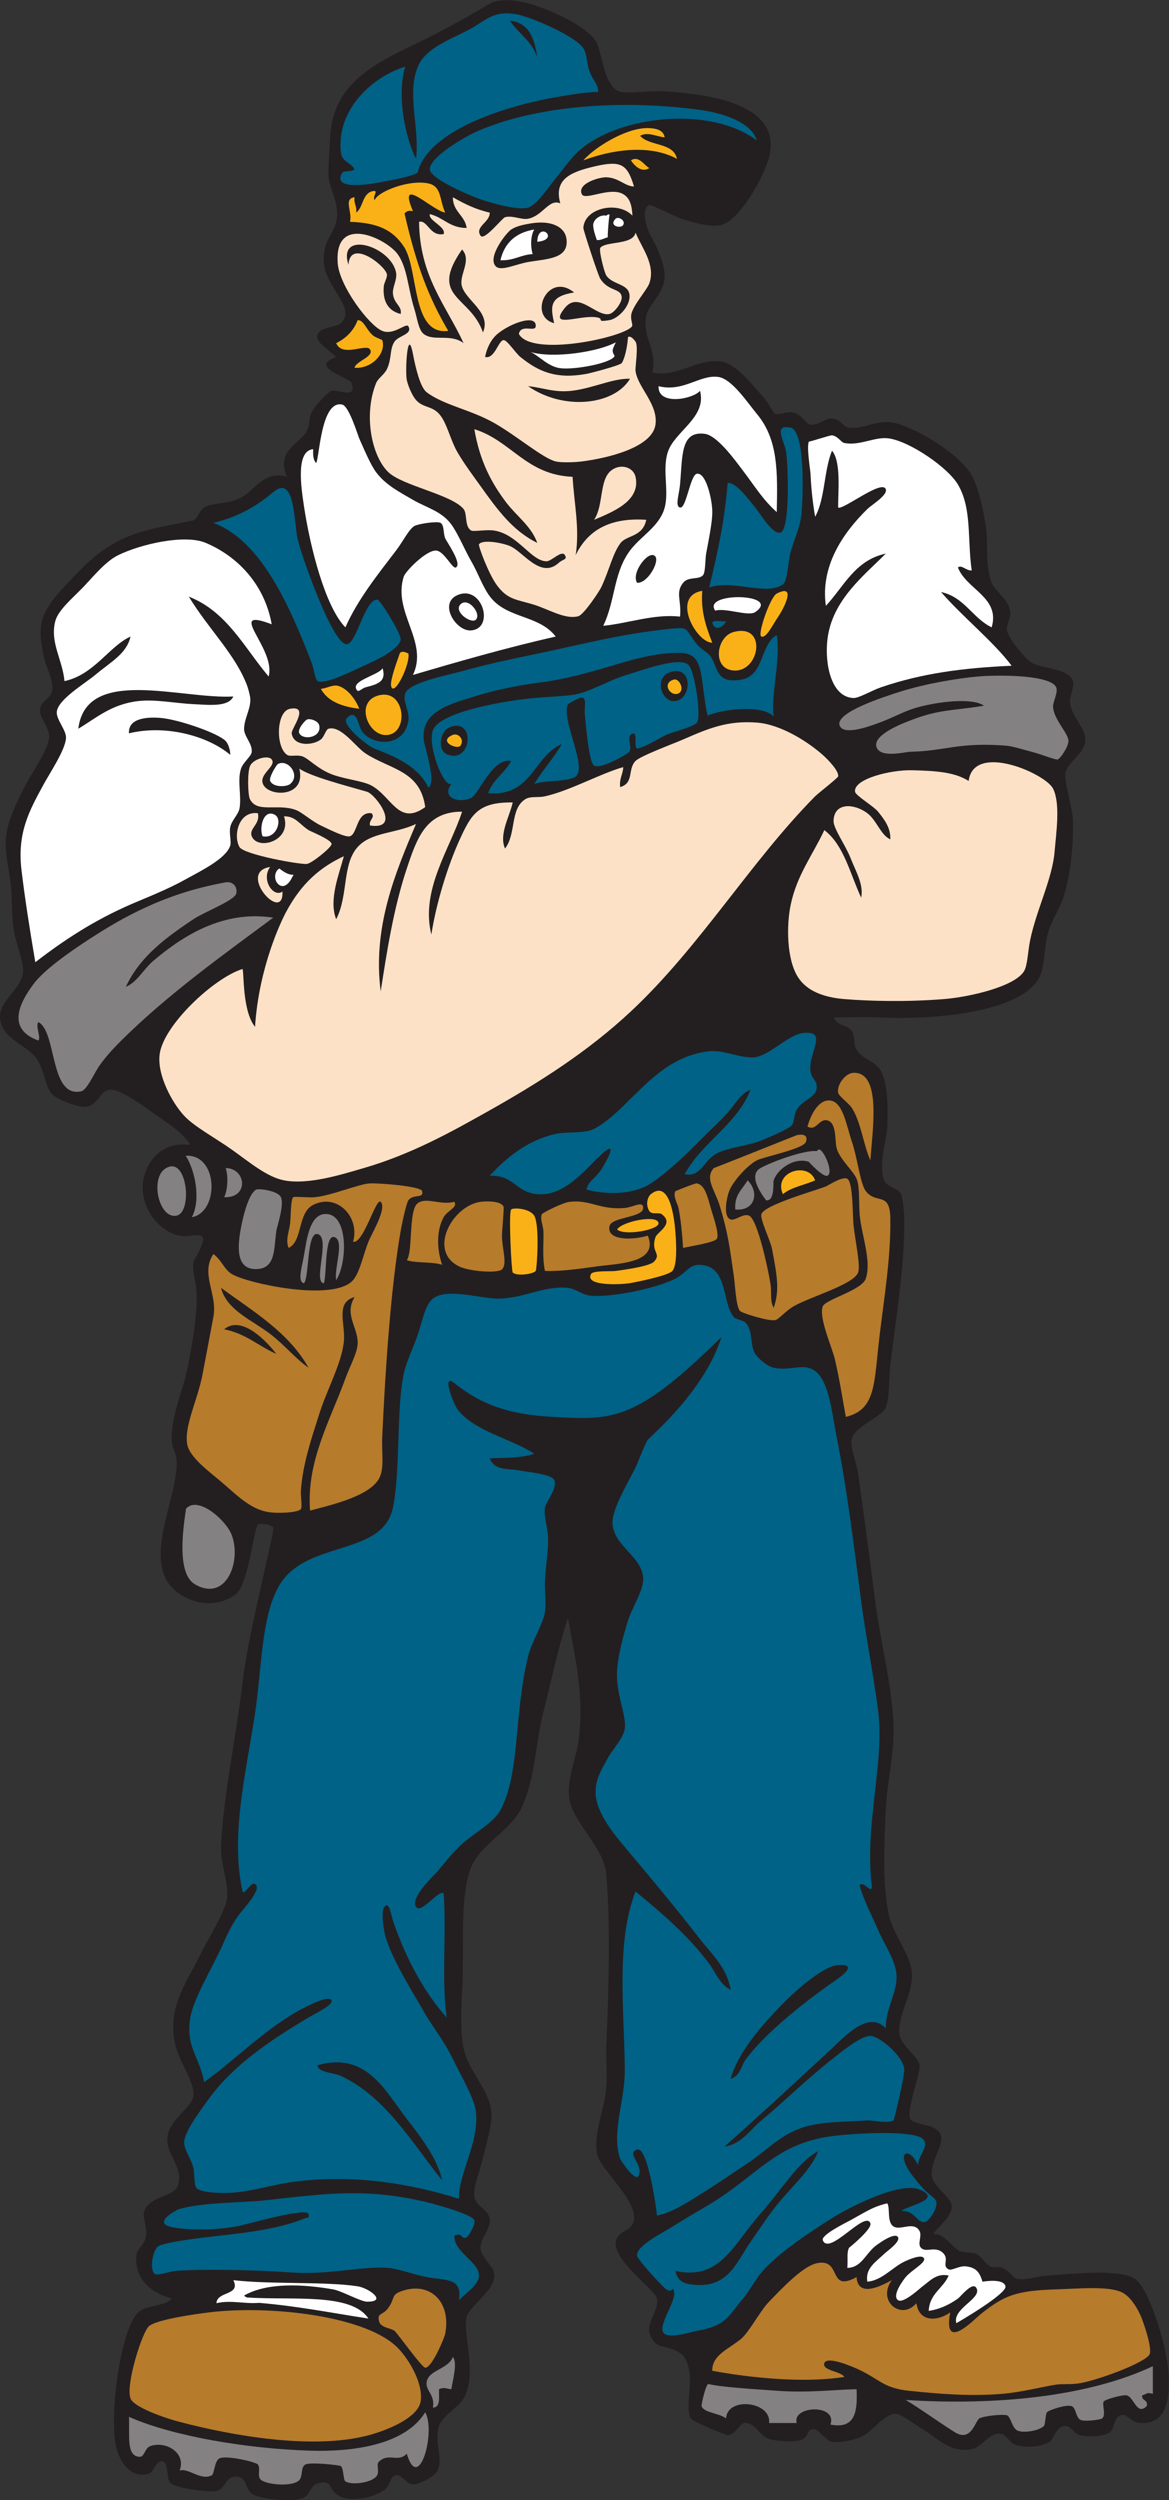 <?xml version="1.0" encoding="UTF-8" standalone="no"?>
<svg
   xmlns:dc="http://purl.org/dc/elements/1.1/"
   xmlns:cc="http://creativecommons.org/ns#"
   xmlns:rdf="http://www.w3.org/1999/02/22-rdf-syntax-ns#"
   xmlns:svg="http://www.w3.org/2000/svg"
   xmlns="http://www.w3.org/2000/svg"
   viewBox="0 0 487.253 1041.4"
   height="1041.4"
   width="487.253"
   xml:space="preserve"
   id="svg2"
   version="1.1"><rect x="0" y="0" width="487.253" height="1041.4" fill="#333333" stroke="none"/><defs
     id="defs6" /><g
     transform="matrix(1.333,0,0,-1.333,0,1041.4)"
     id="g10"><g
       transform="scale(0.1)"
       id="g12"><path
         id="path14"
         style="fill:#231f20;fill-opacity:1;fill-rule:evenodd;stroke:none"
         d="m 2040,6648.88 c 72.1,-19.23 140.98,45.04 216.01,33.6 47.5,-7.25 99.43,-76.34 134.39,-115.2 12.7,-14.11 27.21,-45.37 33.6,-48 9.44,-3.88 38.43,7.26 52.8,4.8 31.66,-5.43 40.13,-35.79 57.6,-38.4 26.1,-3.9 45.4,21.21 67.2,19.2 27.98,-2.58 32.53,-25.96 52.8,-28.81 45.11,-6.31 90.18,27.78 144,14.41 75.53,-18.77 204.64,-100.33 240,-163.2 18.24,-32.44 34.7,-98.34 43.2,-153.6 9.59,-62.32 -1.96,-128.89 19.2,-182.4 9.85,-24.92 49.97,-49.06 57.6,-86.4 4.89,-23.92 -12.63,-43.1 -9.6,-62.4 4.17,-26.56 58.67,-89.8 76.81,-100.8 31.16,-18.91 115.27,-16.64 129.6,-57.6 4.65,-13.33 -10.39,-50.56 -9.6,-62.4 3.28,-50.04 48,-81.1 48,-120 0,-45.29 -56.19,-69.65 -62.41,-105.61 -4.78,-27.64 23.79,-107.87 24.01,-153.59 0.36,-78.13 -6.94,-157.84 -28.82,-230.41 -11.26,-37.4 -36.72,-72.66 -47.99,-110.39 -15.95,-53.42 -9.79,-108.05 -28.8,-144 -58.55,-110.72 -334.91,-132.04 -494.39,-124.8 -46.58,2.11 -93.33,1 -148.82,0 18.57,-32.15 41.15,-19.13 57.61,-43.2 10.71,-15.66 3.86,-41.76 14.4,-57.6 21.04,-31.64 60,-35.29 76.81,-67.2 19.32,-36.72 22.15,-105.45 19.19,-172.81 -1.98,-44.97 -28.68,-117.54 -9.6,-168 8,-21.17 43.04,-23.09 52.8,-43.19 4.97,-10.24 9.14,-52.58 9.6,-72 3.41,-144.73 -26.78,-322.27 -43.2,-460.8 -4.98,-42.1 -2.14,-103.8 -14.4,-134.4 -11.18,-27.9 -95.2,-57.73 -105.6,-96 -7.36,-27.07 14.14,-74.48 19.2,-110.4 18.03,-128.17 35.43,-256.72 52.81,-393.6 15.97,-125.91 50.95,-256.18 57.6,-384 4.69,-90.48 -19.92,-183.64 -24.01,-273.61 -5.08,-111.82 -10.51,-232.78 9.6,-326.39 13.43,-62.49 66.69,-123.9 72,-177.6 6.61,-66.81 -47.24,-140.9 -38.4,-196.81 5.89,-37.2 57.7,-66.84 62.41,-95.99 3.77,-23.49 -42,-143.32 -28.82,-168 11.47,-21.44 86.22,-13.53 96.01,-52.8 7.87,-31.53 -33.94,-80.91 -28.79,-124.8 4.19,-35.867 61.71,-65.926 62.4,-96.004 0.75,-33.457 -45.22,-64.551 -57.61,-86.395 33.45,3.125 59.53,-41.457 81.6,-52.804 13.39,-6.883 35.82,-2.247 52.8,-9.598 16.55,-7.16 27.33,-29.981 43.21,-38.399 9.29,-4.933 26.51,-0.195 38.39,-4.804 21.2,-8.215 33.85,-31.086 43.2,-33.594 27.58,-7.422 65.62,7.734 96.01,9.598 86.18,5.273 224.22,21.738 273.59,-9.598 48.25,-30.644 99.33,-211.309 105.6,-283.203 7.57,-86.828 -1.75,-172.637 -86.41,-168 -33.66,1.848 -41.14,31.66 -62.39,23.996 -23.06,-8.312 -19.75,-43.449 -33.6,-52.793 -22.12,-14.941 -68.5,-14.609 -91.2,-9.602 -23.93,5.266 -29.06,31.622 -52.81,28.801 -22.31,-2.656 -34.05,-41.613 -43.19,-48 -27.56,-19.297 -82.09,-20.625 -110.4,-9.597 -14.74,5.73 -25.9,30.339 -43.2,33.593 -34.2,6.426 -57.26,-40.871 -91.2,-48 -64.96,-13.64 -107.65,34.629 -153.6,62.403 -28.05,16.945 -68.06,48.468 -86.4,48 -33.67,-0.86 -72.02,-57.461 -105.6,-72.004 -24.34,-10.535 -69.98,-20.848 -96,-14.395 -11.92,2.961 -38.23,38.547 -52.8,38.399 -23.79,-0.242 -12.32,-23.289 -38.39,-33.602 -16.37,-6.465 -77.77,-6.086 -105.61,4.805 -25.98,10.156 -40.74,51.523 -72,47.996 -17.1,-1.934 -24.93,-34.688 -52.79,-38.399 -2.51,-0.339 -107.74,41.34 -115.21,52.793 -17.68,27.11 3.98,99.817 -4.79,148.801 -8.31,46.27 -25.22,59.442 -67.21,72 -17.07,5.11 -29.68,5.684 -38.4,14.406 -50.24,50.235 11.92,90.801 4.8,139.2 -4.63,31.523 -201.31,160.254 -100.79,211.199 97.09,49.211 -76.15,184.461 -86.41,240.001 -12.47,67.48 24,140.82 28.81,211.2 2.77,40.71 -1.93,86 0,129.6 7.58,172.5 12.58,374.9 0,532.79 -6.82,85.44 -102.96,160.12 -115.21,235.21 -10.25,62.86 20.96,125.81 28.8,187.2 17.84,139.64 -12.89,263.56 -33.59,379.19 -32.73,-98.81 -51.6,-194.55 -76.81,-292.79 -25.17,-98.09 -25.05,-205.16 -67.2,-297.6 -33.44,-73.34 -128.81,-115.14 -158.39,-187.2 -38.5,-93.72 -20.3,-265.63 -28.81,-393.6 -3.08,-46.33 -5.41,-125.24 4.8,-172.8 16.06,-74.79 79.07,-127.03 86.4,-196.81 4.46,-42.42 -14.67,-94.43 -24,-139.2 -8.39,-40.28 -34.18,-98.843 -28.8,-129.593 5.04,-28.782 43.52,-37.325 48,-67.2 4.82,-32.078 -29.53,-59.804 -28.8,-91.199 0.69,-29.414 41.7,-57.238 43.2,-81.601 3.31,-53.672 -75.46,-95.11 -86.4,-134.395 -13.72,-49.277 35.19,-178.672 -9.6,-254.406 -17.2,-29.071 -66.6,-53.992 -76.8,-86.395 -16.18,-51.457 14.11,-98.859 -4.8,-139.199 -10.32,-22.031 -62.93,-44.316 -76.8,-43.203 -18.99,1.523 -37.61,29.578 -48,28.797 -26.27,-1.98 -18.75,-24.988 -38.4,-43.203 -25.95,-24.043 -99.37,-41.727 -139.2,-23.992 -43.08,19.18 -20.11,52.148 -67.198,43.203 C 968.203,47.941 971.648,14.191 945.602,5.676 905.828,-7.324 811.484,2.746 787.203,20.078 766.172,35.09 774.121,70.898 739.199,72.883 704.215,74.863 709.301,41.359 681.602,29.68 663.266,21.945 551.973,35.949 532.805,53.684 519.766,65.742 527.75,116.68 508.801,120.879 487.852,125.52 480.195,86.66 465.602,82.481 405.281,65.188 367.895,125.918 360,183.281 c -15.984,116.145 22.551,359.356 72.004,403.196 27.687,24.55 80.086,17.468 105.598,43.203 -70.782,18.906 -119.95,66.797 -110.399,139.199 1.992,15.105 23.957,29.441 28.797,52.801 5.934,28.625 -11.719,62.179 -4.801,81.601 16.985,47.657 94.035,43.672 105.61,81.594 16.531,54.235 -35.504,93.645 -33.606,144.005 2.231,59.32 76.918,96.62 81.598,134.4 5.058,40.84 -45.746,107.88 -57.598,163.2 -25.305,118.08 40.649,195.99 81.598,283.2 17.769,37.84 76.941,129.42 81.597,172.8 4.668,43.42 -20.828,106.56 -19.199,158.4 4.453,141.52 45.805,335.56 67.203,513.59 13.817,114.98 45.094,241.8 71.996,364.81 8.309,37.96 26.946,115.37 24,120 -6.078,9.55 -38.093,13.92 -47.996,9.6 -14.355,-20.56 -30.07,-193.8 -72.004,-220.8 -83.359,-57.21 -185.746,-7.97 -215.406,49.71 -53.508,104.07 40.129,270.22 33.012,372.69 -1.617,23.25 -13.113,39.16 -14.402,52.8 -7.204,76.06 35.511,165.7 48,230.4 15.414,79.89 32.75,168.87 28.796,244.8 -1.699,32.68 -14.156,58.58 -9.597,91.2 0.441,3.16 38.89,63.37 28.804,76.8 -10.828,14.4 -38.402,-1.11 -72.003,4.8 -56.575,9.95 -119.688,76.63 -115.2,158.4 3.168,57.75 49.071,139.01 148.797,124.8 -19.832,34.83 -65.594,64.81 -110.398,96 -26.688,18.58 -104.563,77.51 -139.199,76.8 -31.95,-0.66 -37.129,-44.9 -71.997,-52.8 -23.003,-5.22 -91.226,19.07 -110.402,38.4 -21.23,21.39 -24.137,75.73 -48.004,110.39 C 84.457,4547.92 4.512,4565.09 0,4632.88 c -3.32,49.89 65.941,90.45 72.004,139.2 4.008,32.28 -21.098,85.03 -28.801,134.4 -7.699,49.3 -4.773,100.54 -9.598,144 -5.613,50.53 -20.238,99.23 -14.406,148.8 6.27,53.23 36.176,114.05 62.402,163.2 24.753,46.39 71.308,108.83 72.003,148.8 0.473,27.14 -30.382,59.48 -28.804,81.6 2.332,32.72 34.012,33.11 38.402,62.4 4.688,31.29 -18.129,70.66 -24.004,96 -13.437,57.98 -20.652,107.88 4.801,153.6 25.922,46.54 63.328,80.64 96,115.2 123.238,130.34 215.09,135.63 364.137,165.99 17.906,9.72 15.941,28.49 34.265,40.41 24.95,16.22 66.289,8.12 110.399,28.8 50.258,23.56 74.965,88.97 148.801,67.2 -37.102,82.01 41.125,103.05 62.398,144 8.867,17.06 5.984,41.38 14.398,57.6 12.266,23.63 53.062,64.78 62.402,67.2 20.19,5.22 79.77,-27.79 62.4,24 -6.17,18.4 -136.649,49.6 -48,81.6 -23.37,23.8 -70.204,48.21 -57.595,72 17.235,32.53 82.005,9.51 86.395,62.4 3.25,39.11 -62.83,99.63 -67.2,158.4 -5.16,69.3 28.36,87.39 38.4,129.6 13.28,55.81 -22.75,103.92 -24,144 -1.03,33.24 3.09,67.83 4.8,115.2 6.23,172.31 137.46,234.21 268.8,297.59 91.76,44.3 162.97,84.88 230.4,124.81 13.64,8.08 37.15,13.65 76.8,9.6 79.98,-8.18 238.86,-82.45 259.2,-134.41 16.49,-42.11 24.86,-131.9 67.2,-148.79 23.73,-9.47 95.31,2.72 139.21,0 130.47,-8.11 374.9,-34.59 331.19,-206.4 -15.34,-60.29 -91.58,-196.1 -148.79,-211.2 -35.52,-9.38 -95.76,10.11 -124.81,19.2 -18.47,5.78 -97.22,45.21 -100.8,43.19 -26.47,-14.84 -10.79,-60.53 0.62,-90.4 19.27,-30.52 48.57,-94.63 47.38,-135.19 -1.43,-48.71 -50.85,-87.23 -57.6,-120 -14.13,-68.65 35.17,-104.65 19.2,-177.6 v 0" /><path
         id="path16"
         style="fill:#006286;fill-opacity:1;fill-rule:evenodd;stroke:none"
         d="m 1870.6,7525.28 c -41.89,-1.27 -80.78,-7.75 -126.88,-15.46 -122.67,-20.52 -400.76,-92.1 -438.12,-236.94 -17.37,-11.86 -82.47,-23.61 -110.4,-28.8 -29.11,-5.42 -144.38,-27.75 -129.6,19.2 6.91,21.93 20.67,8.02 43.2,19.2 -13.51,26.19 -39.76,20.59 -43.2,57.6 -12.36,132.78 101.17,233.72 201.6,264 -26.78,-86.35 -1.5,-218.49 33.6,-288.01 12.34,97.74 -31.55,207.78 8.12,293.06 28.29,60.8 119.58,86.66 174.13,119.91 40.27,24.55 66.34,51.35 134.55,38.24 43.06,-8.28 180.62,-66.73 206.4,-105.6 11.84,-17.86 10.8,-50.08 19.2,-72 11.88,-30.99 26.34,-37.6 27.4,-64.4 z m -190.6,107.6 c -8.27,58.92 -25.51,108.89 -86.39,115.2 27.33,-39.87 70.07,-64.33 86.39,-115.2 v 0" /><path
         id="path18"
         style="fill:#006286;fill-opacity:1;fill-rule:evenodd;stroke:none"
         d="m 2366.39,7373.68 c -145.14,108.55 -426.34,78.19 -551.99,-28.8 -26.95,-22.95 -55.29,-63.48 -81.6,-96 -24.9,-30.78 -57.46,-81.23 -86.4,-86.4 -33.81,-6.05 -112.97,15.94 -148.8,28.8 -21.56,7.74 -150.59,60.46 -153.6,91.2 -3.66,37.34 110.8,103.49 148.8,120 178.33,77.44 437.53,100.59 691.2,67.2 81.14,-10.68 165.43,-40.35 182.39,-96 v 0" /><path
         id="path20"
         style="fill:#fab117;fill-opacity:1;fill-rule:evenodd;stroke:none"
         d="m 2078.4,7383.27 c -23.68,1.78 -53,18.6 -76.8,4.81 29.09,-33.31 104.74,-20.07 115.2,-72.01 -86.83,46.89 -205.03,28.41 -292.8,-4.79 33.6,39.27 135.53,104.44 206.4,100.8 17.43,-0.9 43.86,-4.12 48,-28.81 v 0" /><path
         id="path22"
         style="fill:#fab117;fill-opacity:1;fill-rule:evenodd;stroke:none"
         d="m 1972.8,7311.28 c 24.59,16.42 41.66,-15.82 57.6,-24 -24.62,-16.45 -48.15,9.31 -57.6,24 v 0" /><path
         id="path24"
         style="fill:#fde1c7;fill-opacity:1;fill-rule:evenodd;stroke:none"
         d="m 1982.4,7229.68 c -28.54,0.57 -47.42,27.45 -86.39,28.8 -21.58,0.74 -92.08,-19.23 -76.81,-52.8 9.71,-21.33 88.18,24.47 129.6,0 18.97,-11.21 26.8,-30.23 28.8,-67.2 -43.73,46.83 -149.96,25.56 -153.6,-38.4 -0.33,-5.79 45.9,-147.54 52.8,-158.4 25.95,-40.87 64.73,-29.04 67.2,-57.6 1.41,-16.31 -22.85,-49.36 -38.39,-52.8 -41.98,-9.3 -95.97,72.67 -139.22,19.2 -52.17,-64.52 37.2,-25.07 91.21,-28.8 41.25,-2.85 -1.95,-17.81 48.01,-9.61 27.22,4.48 68.45,45.33 62.39,81.61 -5.38,32.22 -52.84,29.34 -71.99,57.6 -6.75,9.93 -23.45,77.27 -19.21,86.4 16.26,21.98 103.06,8.17 110.4,48 20.07,-48.82 63.26,-100.52 43.2,-158.4 -7.04,-20.32 -49.98,-67.59 -56.2,-96 -3.79,-17.33 5.64,-32.92 2.06,-38.4 -22.24,-34.16 -313.7,-97.46 -353.86,-24 6.35,32.57 51.5,4.31 52.8,24 2.9,43.68 -98.82,1.73 -129.6,-33.6 -16.69,-19.16 -24.97,-42.72 -28.8,-62.4 29.95,-7.34 41.62,51.51 57.6,52.8 11.16,0.89 37.41,-40.35 52.8,-52.8 56.99,-46.1 111.82,-69.99 206.41,-52.81 14.61,2.66 103.69,26.23 110.39,33.61 4.37,6.02 15.61,31.28 19.81,81.68 5.54,3.02 13.05,-0.34 23.39,-14.48 9.61,-14.7 -1.39,-79 0,-91.2 5.83,-50.99 71.28,-103.78 62.4,-168 -10.12,-73.14 -154.11,-105.52 -230.4,-115.2 -23.56,-3 -65.22,-4.04 -81.6,0 -40.3,9.94 -121.09,79.6 -192,120 -73.61,41.94 -157.3,55.55 -211.2,96 -20.32,15.25 -34.58,74.95 -43.2,120 -17.16,89.65 -24.86,-54.55 -19.2,-81.6 4.25,-20.3 17.88,-50.12 28.8,-62.4 22.24,-25.02 48.43,-17.42 72,-43.2 24.5,-26.79 34.48,-80.11 57.6,-120 21.26,-36.67 49.62,-74.32 72,-105.6 51.66,-72.18 100.71,-140.5 177.6,-177.61 -18.64,51.86 -64.28,83.41 -96,124.81 -47.33,61.77 -83.95,131.25 -100.8,230.4 115.97,-36.03 161.31,-142.69 307.2,-148.8 4.4,-81.05 22.74,-160.6 9.6,-244.8 36.13,74.26 102.38,118.43 220.8,110.4 -11.8,-55.28 -61.56,-46.7 -81.31,-73.7 -23.83,-32.58 -32.83,-79.15 -58.99,-136.1 -5.81,-12.63 -54.94,-86.86 -72.17,-91.48 -42.21,-11.31 -93.85,22.91 -142.73,37.27 -51.66,15.2 -78.1,15.05 -110.4,57.61 -27.68,36.46 -59.99,125.57 -57.6,129.6 9.59,16.13 69.9,5.69 96.01,-4.8 41.96,-16.88 96.2,-104.91 153.59,-52.8 13.24,12.02 27.64,9.34 19.19,24 -9.93,17.28 -41.49,-19.34 -57.59,-19.2 -48.05,0.42 -89.03,83.93 -163.2,96 -24.01,3.9 -64.7,-3.98 -71.99,0 -21.68,11.84 -11.84,52.26 -24.01,67.2 -37.01,45.45 -190.73,72.65 -235.2,115.2 -52.27,50.01 -78.53,178.75 -38.4,278.4 6.18,15.35 24.9,25.52 33.6,43.2 15.95,32.4 8.08,62.71 24.01,86.4 12.95,19.28 57.69,22.72 43.2,48 -6.95,12.11 -45.03,-29.38 -81.61,-14.4 -41.71,17.07 -133.94,140.52 -139.2,211.2 -11.64,156.44 152.09,77.06 187.2,28.8 31.01,-42.62 32.23,-107.68 52.8,-172.8 8.12,-25.7 12.3,-64.01 28.8,-76.8 31.8,-24.67 83.58,2.35 124.8,-28.8 -54.47,118.32 -137.66,207.94 -139.2,379.2 26.94,6.62 33,-46.18 76.8,-38.4 8.86,22.83 -49.22,42.67 -43.2,62.4 42.79,-10.02 62.09,-43.52 115.2,-43.2 -5.95,40.44 -42.96,49.83 -43.2,95.99 34.6,-19.79 70.76,-38.03 115.2,-47.99 1.32,-30.56 -47.25,-43.2 -28.8,-72 11.5,-17.94 67.57,55.06 76.8,57.6 23.68,6.51 51.2,-8.84 72,-4.8 46.44,9.02 65.55,63.85 100.8,48 -21.05,75.35 32.07,97.86 105.6,115.2 84.84,20.01 103.69,7.46 124.8,-62.4 z m -384,-134.4 c -15.47,-10.17 -75.95,-87.25 -48,-115.2 16.73,-16.73 62.9,7.67 105.61,14.4 59.51,9.37 123.69,10.47 115.19,72 -5.07,36.7 -46.65,58.46 -110.4,48 -21.6,-3.55 -45.6,-8.18 -62.4,-19.2 z m -369.6,-201.6 c -2.46,21.76 13.88,44.64 9.6,67.2 -15.61,82.33 -184.34,134.78 -148.8,24 4.6,83.17 113.49,-0.82 120,-28.8 2.46,-10.57 -8.62,-26.49 -9.6,-38.4 -4.12,-50.44 16.7,-77.35 52.8,-86.4 5.06,24.97 -20.42,30.8 -24,62.4 z m 281.3,-120 c 27.45,62.24 -54.78,99.91 -66.16,145.84 -8.59,34.69 32.08,79.32 0.86,113.36 -105.62,-151.36 25.59,-143.58 65.3,-259.2 z m 222.7,28.8 c -11.75,52.3 -15.1,83.94 62.41,96 -81.74,66.84 -145.9,-73.62 -62.41,-96 z m 55.54,-211.14 c -55.06,-6.61 -90.48,9.96 -137.14,14.34 111.07,-77.03 268.99,-59.83 318.86,23.27 -53.6,1.68 -115.38,-29.64 -181.72,-37.61 v 0" /><path
         id="path26"
         style="fill:#fab117;fill-opacity:1;fill-rule:evenodd;stroke:none"
         d="m 1392,7148.08 c -43.21,7.65 -150.09,120.16 -100.8,4.8 -11.22,1.48 -17.35,1.96 -26.32,-7.45 38.53,-167.61 76.21,-263.62 136.72,-366.95 -116.54,-15.09 -91.31,192.88 -139.2,264 -34.43,51.13 -80.36,73.78 -168,76.8 7.89,32.34 -21.35,72.31 14.4,76.79 -3.36,-20.96 8.16,-27.03 4.81,-47.99 23.11,16.88 18.89,61.09 52.79,67.19 19.3,2.8 -2.38,-14.2 4.8,-28.79 7.74,26.15 106.87,65.8 168,52.8 41.93,-8.92 34.04,-48.17 52.8,-91.2 v 0" /><path
         id="path28"
         style="fill:#ffffff;fill-opacity:1;fill-rule:evenodd;stroke:none"
         d="m 1896.01,7138.48 c -0.91,0.2 11.55,9.23 9.6,0 -2.52,-11.87 -6.75,-69.72 -4.81,-67.2 -13.24,-4.11 -21.76,-9.9 -34.44,-8.99 -4.43,12.47 -11.38,31.65 -11.59,47.7 1.61,17.87 22.62,32.64 41.24,28.49 v 0" /><path
         id="path30"
         style="fill:#ffffff;fill-opacity:1;fill-rule:evenodd;stroke:none"
         d="m 1924.8,7128.88 c 8.12,8.21 31.98,-4.8 24,-19.2 -7.11,-12.85 -46.62,-3.66 -24,19.2 v 0" /><path
         id="path32"
         style="fill:#ffffff;fill-opacity:1;fill-rule:evenodd;stroke:none"
         d="m 1670.4,7095.28 c -10.99,-19.17 -12.4,-52.2 -4.8,-76.8 -37.89,-2.11 -58.84,-21.16 -100.8,-19.2 12.74,54.45 48.07,86.33 105.6,96 v 0" /><path
         id="path34"
         style="fill:#ffffff;fill-opacity:1;fill-rule:evenodd;stroke:none"
         d="m 1680,7056.88 c 1.52,68.76 74.4,6.95 0,0 v 0" /><path
         id="path36"
         style="fill:#fab117;fill-opacity:1;fill-rule:evenodd;stroke:none"
         d="m 1118.4,6812.07 c 19.83,0.29 26.4,-29.9 48,-47.99 6.99,-5.86 28.48,-13.43 28.8,-14.4 13.41,-39.82 -31.9,-90.58 -86.4,-86.41 2.59,20.22 63.34,34.93 48,57.61 -12.55,18.55 -86.61,-26.04 -105.6,19.2 30.87,15.53 54.44,38.36 67.2,71.99 v 0" /><path
         id="path38"
         style="fill:#ffffff;fill-opacity:1;fill-rule:evenodd;stroke:none"
         d="m 1658.73,6712.68 c 69.87,-21.47 212.34,0.09 266.81,30.13 -9.04,-20.45 -14.82,-25.51 -3.54,-42.54 -8.32,-22.26 -125.85,-44.43 -170.67,-38.32 -38.3,5.21 -64.88,38.2 -92.6,50.73 v 0" /><path
         id="path40"
         style="fill:#006286;fill-opacity:1;fill-rule:evenodd;stroke:none"
         d="m 2217.6,5976.88 c 25.07,102.94 48.49,207.51 57.61,326.39 23.98,2.61 56.77,-39.78 86.39,-76.79 15.56,-19.45 59.74,-92.93 81.6,-76.8 27.37,20.2 21.4,212.7 14.4,254.4 -4.62,27.56 -41.56,84.12 14.4,71.99 46.29,-10.02 39.57,-216.23 33.61,-273.59 -3.99,-38.29 -26.02,-86.36 -33.61,-115.2 -8.22,-31.25 -9.03,-90.17 -24,-100.8 -52.06,-37.01 -153.45,15.54 -230.4,-9.6 v 0" /><path
         id="path42"
         style="fill:#ffffff;fill-opacity:1;fill-rule:evenodd;stroke:none"
         d="m 3038.4,6029.68 c -17.88,-0.63 -31.44,18.96 -43.19,9.6 26.86,-69.38 133,-93.43 105.59,-187.2 -60.47,29.12 -84.62,94.57 -158.4,110.4 68.52,-78.69 164.57,-155.43 220.8,-230.41 -149.73,-6.52 -279.55,-23.3 -407.99,-67.19 -30.71,-10.49 -69.15,-34.18 -86.41,-33.6 -69.59,2.35 -90.38,105.54 -81.6,182.4 14.19,124.05 115.69,200.93 182.4,268.8 -96.17,-20.63 -130.84,-102.76 -187.2,-163.2 -17.42,121.68 50.78,225.24 129.6,302.4 14.05,13.75 64.89,43.61 57.6,62.39 -11.97,30.89 -134.51,-66.57 -148.8,-57.59 -0.66,46.88 10.05,143.6 -19.2,177.6 -25.38,-61.02 -21.64,-151.16 -52.8,-206.4 -6.71,38.93 -12.3,84.95 -14.4,134.4 -0.42,10 -13.22,87.81 -4.8,100.8 -1.94,-3 65.85,20.03 72,19.19 19.08,-2.57 28.16,-22.03 38.4,-23.99 49.4,-9.45 95.39,20.69 139.2,14.4 65.79,-9.45 184.39,-90.48 216.01,-144 44.3,-75.02 29.09,-168.74 43.19,-268.8 v 0" /><path
         id="path44"
         style="fill:#fde1c7;fill-opacity:1;fill-rule:evenodd;stroke:none"
         d="m 1857.6,6188.08 c 30.4,45.66 15.73,123.33 52.8,153.6 28.53,23.29 69.87,11.89 76.8,-19.2 16.94,-76.05 -72.16,-109.85 -129.6,-134.4 v 0" /><path
         id="path46"
         style="fill:#006286;fill-opacity:1;fill-rule:evenodd;stroke:none"
         d="m 667.203,6178.48 c 75.492,17.84 134.145,51.52 187.195,96 69.286,58.08 63.723,-95.31 76.801,-148.8 10.477,-42.8 42.196,-128.4 62.406,-177.6 15.035,-36.62 62.965,-151.46 91.195,-148.8 30.47,2.86 57.1,144.36 96,139.2 8.07,-1.07 74.42,-107 72,-124.8 -4.19,-30.82 -80,-66.12 -115.2,-81.61 -26.08,-11.46 -120.05,-60.18 -143.995,-47.99 -8.156,4.15 -12.863,41.38 -19.207,57.6 -60.398,154.49 -150.687,379.45 -307.195,436.8 v 0" /><path
         id="path48"
         style="fill:#ffffff;fill-opacity:1;fill-rule:evenodd;stroke:none"
         d="m 849.602,5861.68 c -148.684,56.43 14.57,-75.48 -9.602,-163.2 -76.332,90.06 -129.996,202.79 -249.602,249.6 61.207,-101 145.739,-180.55 182.407,-278.4 2.918,-7.79 8.648,-28.63 9.597,-38.4 3.125,-32.15 -18.461,-62.26 -19.199,-96 -0.523,-23.67 25.969,-46.02 24,-72 -1.09,-14.36 -26.898,-32.48 -33.598,-52.8 -12.277,-37.22 2.426,-87.04 -4.804,-124.8 -3.52,-18.38 -24.543,-37.02 -28.801,-57.6 -4.109,-19.9 3.871,-44.94 0,-57.6 -12.539,-41.07 -91.426,-79.08 -139.199,-105.6 -59.778,-33.19 -121.676,-56.78 -167.996,-76.8 -117.996,-51 -211.133,-112.19 -302.407,-182.4 -18.382,109.11 -32.461,198.33 -43.195,288 -13.934,116.3 24.77,185.75 67.195,264 22.977,42.36 70.012,111.32 72.004,148.8 1.286,24.19 -30.918,57.65 -28.8,81.6 3.41,38.54 88.785,89.08 120,115.2 49.816,41.68 98.863,66.68 110.402,120 -66.188,-29.97 -113.941,-119.55 -206.402,-139.2 -5.895,67.13 -46.036,120.39 -28.797,187.2 9.367,36.33 58.484,75.52 91.195,110.4 30.387,32.39 67.371,77.27 105.602,96 69.476,34.04 207.347,66.27 273.601,38.39 102.141,-42.96 184.555,-132.13 206.399,-254.39 z m -604.801,-326.4 c 55.066,32.49 102.648,76.59 187.203,86.4 53.832,6.24 117.191,-7.08 172.797,-9.6 48.676,-2.22 109.222,-9.9 124.801,24 -164.235,-9.35 -460.27,96.31 -484.801,-100.8 z m 460.801,-38.4 c -23.368,24.57 -145.946,66.91 -201.602,72 -42.457,3.88 -103.871,0.3 -100.797,-48 114.934,28.06 246.453,-7.99 316.797,-67.2 0.426,12.11 -5.039,33.36 -14.398,43.2 v 0" /><path
         id="path50"
         style="fill:#fab117;fill-opacity:1;fill-rule:evenodd;stroke:none"
         d="m 2195.86,5966.19 c -4.3,-59.14 8.22,-103.73 31.34,-162.11 -49.54,-0.66 -130.54,145.4 -31.34,162.11 v 0" /><path
         id="path52"
         style="fill:#fab117;fill-opacity:1;fill-rule:evenodd;stroke:none"
         d="m 2428.8,5957.68 c 66.4,33.89 17.25,-54.14 4.81,-72 -17.83,-25.57 -36.84,-67.93 -52.81,-62.4 -13.86,4.79 27.57,123.97 48,134.4 v 0" /><path
         id="path54"
         style="fill:#ffffff;fill-opacity:1;fill-rule:evenodd;stroke:none"
         d="m 1440,5924.07 c 23.83,23.83 66.21,-29.79 48.01,-47.99 -14.38,-14.38 -70.87,25.13 -48.01,47.99 v 0" /><path
         id="path56"
         style="fill:#fab117;fill-opacity:1;fill-rule:evenodd;stroke:none"
         d="m 2294.4,5837.68 c 107.45,28.12 80.72,-132.06 -4.8,-120 -63.36,8.93 -49.04,105.91 4.8,120 v 0" /><path
         id="path58"
         style="fill:#fab117;fill-opacity:1;fill-rule:evenodd;stroke:none"
         d="m 1276.81,5770.48 c 6.98,-30.57 -40.92,-130.91 -52.81,-105.6 -6.25,13.3 9.17,58.59 26.38,106.84 7.24,7.82 17.69,2.45 26.43,-1.24 v 0" /><path
         id="path60"
         style="fill:#006286;fill-opacity:1;fill-rule:evenodd;stroke:none"
         d="m 1992,5472.88 c -10.46,8.74 0.86,39.25 -9.6,48 -28.81,-4.64 -3.79,-39.59 -14.4,-57.6 -3.34,-5.69 -89.39,-56.03 -110.4,-43.2 -15.95,9.74 -25.64,126.56 -28.8,158.4 -2.23,22.45 4.81,46 -4.8,52.8 -9.76,6.9 -48.72,-20.59 -47.99,-19.2 -22.03,-42.86 53.58,-181.78 28.79,-220.8 -15.69,-24.7 -95.7,-14.19 -134.4,-28.8 26.44,43.96 60.44,80.35 86.4,124.8 -89.67,-38.33 -91.9,-164.1 -230.4,-153.6 14.35,43.25 52.37,62.84 72,100.8 -58.3,11.76 -101.16,-103.72 -124.79,-115.2 -39.51,-19.19 -94.51,1.08 -62.41,43.2 -25.46,-9.14 -74.95,120.58 -57.59,168 21.95,60.01 240.01,94.45 323.29,101.39 29.38,2.45 83.06,4.75 114.91,9.3 51.21,7.32 110.05,45.29 167.99,62.4 47.1,13.91 156.82,55.54 190.6,33.31 22.09,-14.54 43.28,-164.13 28.8,-182.4 -11.65,-14.71 -79.15,-29.82 -96,-38.4 -36.77,-18.74 -62.22,-36.24 -91.2,-43.2 z m 110.4,148.8 c 59.9,-6.18 69.19,112.9 -4.8,91.2 -53.15,-15.59 -30.26,-87.58 4.8,-91.2 z m -700.8,-168 c 74.97,-25.11 85,117.32 4.8,86.4 -30.75,-11.86 -42.1,-73.91 -4.8,-86.4 v 0" /><path
         id="path62"
         style="fill:#848182;fill-opacity:1;fill-rule:evenodd;stroke:none"
         d="m 3076.8,5607.28 c -38.84,26.65 -147.53,11.25 -206.4,-4.8 -43.67,-11.91 -71.49,-29.96 -120,-48 -28.88,-10.75 -111.83,-41.94 -124.79,-9.6 -16.47,41.03 141.09,90.85 187.19,105.6 80.38,25.7 184.7,42.88 244.8,48 71.76,6.11 227.82,4.28 244.8,-33.6 7.21,-16.09 -11.05,-46.72 -9.6,-62.4 3.83,-41.27 48.38,-81.47 48,-105.6 -0.29,-18.74 -25.6,-55.55 -33.6,-57.6 -7.52,-1.94 -52,16.58 -81.59,24 -27.83,6.97 -57.59,17.35 -81.61,19.2 -147.05,11.32 -189.47,-17.12 -297.61,-19.2 -15.71,-0.31 -93.23,-21.09 -105.59,14.4 -13.33,38.26 81.6,74.02 100.8,81.6 96.56,38.12 131.44,30.7 235.2,48 v 0" /><path
         id="path64"
         style="fill:#fab117;fill-opacity:1;fill-rule:evenodd;stroke:none"
         d="m 2107.2,5688.88 c 17.28,4.69 35,-33.74 14.4,-43.2 -25.43,-11.69 -53.72,32.52 -14.4,43.2 v 0" /><path
         id="path66"
         style="fill:#fab117;fill-opacity:1;fill-rule:evenodd;stroke:none"
         d="m 1123.2,5597.68 c -54.12,6.68 -98.67,22.93 -120,62.4 18.5,0.81 37.66,14.33 55.28,8.83 29.34,-9.18 54.35,-43.17 64.72,-71.23 v 0" /><path
         id="path68"
         style="fill:#fab117;fill-opacity:1;fill-rule:evenodd;stroke:none"
         d="m 1190.4,5640.88 c 74.72,13.23 88.08,-114.06 24,-124.8 -63.31,-10.61 -110.4,109.49 -24,124.8 v 0" /><path
         id="path70"
         style="fill:#fde1c7;fill-opacity:1;fill-rule:evenodd;stroke:none"
         d="m 1329.6,5290.48 c -82.78,-60.19 -104.32,32.16 -168,67.2 -25.77,14.18 -79.45,19.27 -120,33.6 -47.225,16.68 -76.151,50.83 -95.998,57.6 -17.551,5.99 -38.129,-1.88 -48,4.8 -36.329,24.58 -34.258,136.23 9.601,144 62.606,11.08 2.86,-62.72 4.801,-76.8 5.723,-41.54 65.539,-38.71 91.196,-19.2 10.6,8.06 15.55,31.22 24,33.6 39.13,10.97 84.89,-56.84 115.2,-76.8 78.07,-51.41 171.23,-52.84 187.2,-168 v 0" /><path
         id="path72"
         style="fill:#ffffff;fill-opacity:1;fill-rule:evenodd;stroke:none"
         d="m 960,5564.07 c 9.773,3.84 35.367,-3.68 38.402,-19.19 7.258,-37.11 -49.996,-46.92 -62.402,-24 -7.191,13.29 18.719,41.12 24,43.19 v 0" /><path
         id="path74"
         style="fill:#fde1c7;fill-opacity:1;fill-rule:evenodd;stroke:none"
         d="m 758.27,4784.47 c 5.32,-9.37 -1.383,-130.38 39.203,-180.78 12.175,189.2 83.75,333.49 95.332,355.59 50.433,96.2 112.215,144.99 182.395,177.6 -14.1,-53.75 -48.15,-136.57 -24,-196.8 38.31,73.79 18.31,171.55 67.2,225.6 42.56,47.05 118.35,41.64 182.4,72 -63.98,-150.75 -136.5,-321.95 -110.4,-523.2 19.42,124.89 39.92,258.97 81.6,384 31.71,95.13 60,177.79 172.8,177.6 -37.01,-115.42 -130.92,-243.87 -96,-384 14.74,95.33 50.04,213.65 91.2,302.4 33.98,73.27 56.31,111.98 163.2,110.4 -9.82,-44.22 -43.76,-100.34 -24,-144 35.52,46.28 15.19,122.68 62.4,153.6 17.04,11.16 39.79,4.5 62.4,9.6 79.69,17.94 174.01,71.5 244.8,91.19 -0.96,-23.03 -12.84,-35.14 -9.6,-62.39 44.48,13.11 22.42,55.22 48,81.6 15.44,15.92 117.93,53.72 148.81,67.2 79.05,34.5 138.28,59.71 230.38,52.8 79.17,-5.94 167.61,-65.31 211.21,-105.6 5.92,-5.47 46.22,-44.14 43.2,-62.4 -0.88,-5.31 -62.29,-52.59 -72,-62.4 -202.39,-204.58 -359.72,-469.98 -576,-672.01 -135.12,-126.21 -285.13,-221.3 -446.4,-311.99 -115.73,-65.09 -241.23,-134.86 -388.8,-177.6 -67.87,-19.67 -173.452,-53.42 -249.596,-38.41 -53.215,10.5 -106.539,55.63 -163.199,96.01 -48.766,34.74 -116.844,71.3 -148.805,105.6 -37.246,39.98 -85.043,126.66 -76.801,192 11.586,91.83 171.301,239.94 259.071,266.79 v 0" /><path
         id="path76"
         style="fill:#fab117;fill-opacity:1;fill-rule:evenodd;stroke:none"
         d="m 1416,5516.08 c 15.85,6.51 37.64,-13.16 24,-33.6 -9.48,-14.22 -72.93,13.47 -24,33.6 v 0" /><path
         id="path78"
         style="fill:#fde1c7;fill-opacity:1;fill-rule:evenodd;stroke:none"
         d="m 936,5410.48 c 36.156,-24.8 142.49,-52.15 211.2,-72 27.78,-8.03 109.98,-120.12 9.6,-105.6 -3.71,18.7 17.75,24.89 4.8,38.4 -47.47,5.69 -43.14,-64.06 -67.2,-72 -14.89,-4.92 -72.21,24.89 -91.2,33.6 -25.102,11.51 -58.887,41.05 -76.798,48 -57.793,22.41 -124.043,-11.29 -145.402,35.59 -5.961,13.08 -8.078,84.8 1.402,103.61 10.582,20.99 56.231,33.98 67.2,19.2 14.992,-20.21 -34.973,-42.24 -28.801,-72 9.531,-45.94 138.316,-51.15 115.199,43.2 v 0" /><path
         id="path80"
         style="fill:#fde1c7;fill-opacity:1;fill-rule:evenodd;stroke:none"
         d="m 3028.8,5372.07 c 15.89,121.72 240.5,23.18 264,-23.99 23.42,-47.01 9.81,-136.94 4.8,-196.8 -7.18,-85.85 -57.42,-182.75 -76.8,-278.4 -6.96,-34.37 -7.69,-77.79 -19.2,-96 -30.49,-48.24 -171.91,-80.12 -249.6,-86.4 -118.24,-9.57 -235.2,-6.31 -312,0 -65.32,5.36 -116.63,25.53 -143.99,67.2 -37.17,56.59 -36.54,164.18 -24.01,225.6 19.18,93.99 69.19,157.3 105.6,235.2 61.71,-47.1 80.49,-137.12 115.2,-211.2 8.2,40.97 -15.65,79.49 -33.6,124.8 -15.93,40.21 -53.45,91.63 -52.81,115.2 1.64,58.81 65.05,54.61 105.61,24 29.77,-22.48 41.73,-68.71 72,-81.6 0.96,32.66 -13.97,56.53 -38.39,86.4 -14.35,17.53 -70.43,50.27 -72,62.4 -5.21,40 111.19,68.61 177.59,67.07 76.31,-1.78 134.1,-5.86 177.6,-33.48 v 0" /><path
         id="path82"
         style="fill:#ffffff;fill-opacity:1;fill-rule:evenodd;stroke:none"
         d="m 868.801,5424.88 c 31.426,17.16 72.176,-34.44 38.402,-62.4 -11.098,-9.19 -53.101,-11.22 -62.402,9.59 -4.735,10.6 19.594,50.4 24,52.81 v 0" /><path
         id="path84"
         style="fill:#fde1c7;fill-opacity:1;fill-rule:evenodd;stroke:none"
         d="m 806.402,5271.28 c 8.008,-34.7 -28.941,-47.48 -19.199,-72 18.117,-45.62 126.352,-15.17 100.801,62.4 36.648,0.03 46.605,-23.52 76.797,-43.2 7.137,-4.66 70.589,-29.28 71.999,-43.2 1.01,-10.03 -60.855,-59.93 -76.8,-62.4 -19.285,-3 -197.766,28.94 -211.199,52.8 -20.266,36.01 -2.664,113.32 57.601,105.6 v 0" /><path
         id="path86"
         style="fill:#ffffff;fill-opacity:1;fill-rule:evenodd;stroke:none"
         d="m 820.801,5199.28 c -10.688,28.95 3.597,85.77 38.398,67.2 25.531,-13.63 5.836,-76.98 -38.398,-67.2 v 0" /><path
         id="path88"
         style="fill:#fde1c7;fill-opacity:1;fill-rule:evenodd;stroke:none"
         d="m 844.801,5103.28 c -29.465,-39.67 10.258,-96.98 38.402,-76.8 4.574,-103.3 -144.808,60.67 -38.402,76.8 v 0" /><path
         id="path90"
         style="fill:#ffffff;fill-opacity:1;fill-rule:evenodd;stroke:none"
         d="m 873.605,5098.48 c 41.176,-33.33 50.668,-9.46 39.793,-27.41 -9.66,-21.58 -28.371,-37.06 -44.277,-20.59 -13.754,14.24 -10.769,39.7 4.484,48 v 0" /><path
         id="path92"
         style="fill:#848182;fill-opacity:1;fill-rule:evenodd;stroke:none"
         d="m 393.605,4728.88 c 35.387,14.34 54.532,54.61 86.395,81.6 87.418,74.03 215.266,159.13 374.398,134.4 -146.312,-108.74 -328.328,-237.92 -475.199,-384 -17.156,-17.08 -44.691,-45.26 -67.195,-76.81 -16.477,-23.08 -39.871,-77.52 -57.606,-81.59 -99.929,-22.96 -75.835,185.67 -134.398,216 -9.977,-11.52 8.852,-47.21 0,-57.6 -93.137,33.88 -67.516,106.94 -14.398,177.6 36.234,48.2 130.273,112.75 211.199,163.2 123.039,76.7 244.875,127.81 388.801,153.59 19.871,3.57 36.718,-10.6 33.597,-33.59 -3.043,-22.46 -99.238,-58.05 -134.398,-81.6 -82.426,-55.2 -166.699,-115.14 -211.196,-211.2 v 0" /><path
         id="path94"
         style="fill:#006286;fill-opacity:1;fill-rule:evenodd;stroke:none"
         d="m 2140.8,4143.27 c 55.5,101.32 161.09,152.51 206.4,264.01 -30.47,-10.06 -47.58,-44.72 -71.99,-72.01 -22.65,-25.3 -50.71,-50.2 -76.81,-76.79 -48.38,-49.3 -110.33,-109.23 -163.19,-144 -44.83,-29.48 -122.12,-39.96 -201.6,-19.2 6.1,25.47 24.57,33.05 43.19,57.6 7.8,10.27 62.22,102.63 9.59,57.6 -48.03,-41.11 -116.18,-138.06 -206.39,-129.6 -70.2,6.58 -70.12,59.45 -148.8,57.6 53.64,57.5 115.81,108.84 201.6,129.6 43,10.4 94.32,-0.83 129.6,19.2 110.03,62.46 188.51,222.66 355.2,240 44.9,4.67 89.81,-19.3 134.4,-19.2 52.1,0.11 109.94,72.71 163.21,76.8 74.59,5.72 11.4,-63.08 19.19,-120 3.49,-25.47 21.79,-28.19 19.21,-52.8 -3.19,-30.2 -42.76,-35.15 -62.41,-67.2 -7.92,-12.93 -8.31,-41.29 -14.4,-48 -12.56,-13.83 -65.38,-35.27 -96,-48 -44.96,-18.7 -107.78,-21.42 -144,-43.2 -38.28,-23.03 -45.93,-72.66 -96,-62.41 v 0" /><path
         id="path96"
         style="fill:#b77b2c;fill-opacity:1;fill-rule:evenodd;stroke:none"
         d="m 2721.6,4186.48 c -22.85,51.74 -29,118.1 -57.6,163.2 -10.04,15.82 -41.17,37.08 -43.2,48 -4.74,25.46 22.91,61.59 48,62.4 88.32,2.81 59.27,-178.03 52.8,-273.6 v 0" /><path
         id="path98"
         style="fill:#b77b2c;fill-opacity:1;fill-rule:evenodd;stroke:none"
         d="m 2644.8,3384.88 c -8.57,45.03 -17.37,106.64 -33.6,177.6 -9.06,39.61 -52.22,133.63 -38.4,168 8.73,21.72 122,49.96 134.4,86.4 19.15,56.23 -14.47,138.59 -19.2,201.6 -2.97,39.59 0.86,85.14 -9.6,110.4 -10.37,25.06 -53.63,61.98 -62.39,96 -6.17,23.91 0.66,78.89 -28.81,86.4 -27.12,6.91 -33.81,-35.09 -62.4,-19.21 10.77,37.48 33.12,81.67 67.2,81.61 43.71,-0.07 54.27,-77.88 72,-129.6 16.97,-49.47 25.91,-131.13 43.2,-153.6 32.9,-42.77 75.66,1.12 76.8,-86.4 1.55,-118.21 -18.17,-238.62 -33.6,-364.8 -17.92,-146.55 -9.26,-231.4 -105.6,-254.4 v 0" /><path
         id="path100"
         style="fill:#b77b2c;fill-opacity:1;fill-rule:evenodd;stroke:none"
         d="m 2419.2,3725.68 c 19.12,55.24 10.71,99.16 -4.8,182.4 -5.25,28.16 -38.59,94.54 -33.6,110.4 9,28.54 164.38,72.2 201.6,86.4 5.03,1.92 52.37,33.15 67.2,24 18.13,-11.19 16.04,-113.79 19.2,-144 5.3,-50.56 22.59,-127.01 14.4,-148.81 -14.25,-37.89 -148.75,-75.22 -201.6,-105.59 -24.88,-14.3 -46.74,-41.25 -57.6,-43.2 -22.07,-3.97 -104.57,22.02 -110.39,28.79 -12.28,14.28 -14.98,81.14 -19.21,110.41 -13.26,91.98 -18.01,131.94 -43.2,216 -15.4,51.38 -48.7,87.32 -19.2,120 -1.11,-1.24 254.26,100.72 254.39,100.8 7.41,3.91 43.97,10.63 33.61,-19.2 -7.61,-21.91 -133.76,-46.88 -153.61,-57.6 -32.37,-17.52 -76,-68.01 -86.39,-96 -7.53,-20.3 -18.39,-71.77 0,-86.4 15.35,-12.21 41.57,18.77 62.4,9.6 26.99,-11.89 61.58,-177.3 67.2,-216 3.45,-23.79 -2.75,-50.38 9.6,-72 v 0" /><path
         id="path102"
         style="fill:#848182;fill-opacity:1;fill-rule:evenodd;stroke:none"
         d="m 2553.61,4215.28 c 0.11,-0.01 5.49,6.55 9.59,4.8 15.15,-6.45 43.62,-72.96 24,-81.6 -13.22,-5.83 -59.45,43.84 -57.6,43.2 -44.17,15.58 -97.61,-20.37 -110.4,-57.61 -2.5,-7.26 4.39,-66.53 -23.99,-62.39 2.06,-0.3 -56.36,66.25 -24.01,96 15.73,14.46 141.67,62.98 182.41,57.6 v 0" /><path
         id="path104"
         style="fill:#848182;fill-opacity:1;fill-rule:evenodd;stroke:none"
         d="m 580.801,4200.88 c 102.617,5.83 105.359,-176.47 19.199,-192 29.531,57.46 8.707,148.76 -19.199,192 v 0" /><path
         id="path106"
         style="fill:#848182;fill-opacity:1;fill-rule:evenodd;stroke:none"
         d="m 532.805,4167.28 c 54.359,10.69 66.789,-143.96 19.199,-153.6 -59.617,-12.08 -89.211,139.83 -19.199,153.6 v 0" /><path
         id="path108"
         style="fill:#848182;fill-opacity:1;fill-rule:evenodd;stroke:none"
         d="m 705.602,4162.48 c 64.418,-0.7 73.933,-94.25 -4.801,-91.21 10.879,20.75 13.789,65.47 4.801,91.21 v 0" /><path
         id="path110"
         style="fill:#fab117;fill-opacity:1;fill-rule:evenodd;stroke:none"
         d="m 2548.8,4124.07 c -33.09,-14.91 -74.71,-21.28 -100.8,-43.19 -31.3,70.56 79.39,103.15 100.8,43.19 v 0" /><path
         id="path112"
         style="fill:#848182;fill-opacity:1;fill-rule:evenodd;stroke:none"
         d="m 2337.6,4124.07 c 36.91,-36.07 24.86,-96.46 -38.4,-91.19 -3.59,46.78 22.82,63.58 38.4,91.19 v 0" /><path
         id="path114"
         style="fill:#b77b2c;fill-opacity:1;fill-rule:evenodd;stroke:none"
         d="m 969.602,3092.08 c -12.184,154.06 64.168,284.17 110.398,412.8 13.77,38.3 37.86,79.84 38.4,110.39 0.89,50.26 -42.91,89.48 -9.6,144.01 -61.39,-16.47 -28.01,-84.22 -33.6,-139.2 -6.86,-67.55 -52.53,-149.3 -76.798,-225.61 -25.785,-81.05 -51.714,-157.51 -57.601,-240 -1.145,-16.02 4.89,-51.24 0,-57.59 -8.711,-11.32 -70.016,-14.28 -100.801,-9.6 -55.867,8.49 -98.523,52.01 -144,91.2 -38.223,32.94 -102.605,78.45 -110.398,120 -10.782,57.48 32.625,138.72 48.003,220.8 12.153,64.91 24.61,130.45 33.598,177.6 13.805,72.43 -41.598,134.17 0,196.8 26.652,-19.53 32.93,-47.2 57.602,-62.4 45.511,-28.06 304.965,-85.64 374.395,-24 24.68,21.91 35.15,80.3 52.8,124.79 10.19,25.68 58.61,104.68 38.4,124.81 -14.76,14.69 -53.59,-132.13 -86.4,-124.81 22.23,78.02 -50.5,152.89 -124.801,115.21 -49.613,-25.18 -31.992,-113.3 -76.797,-134.4 -10.172,25.37 1.211,48.52 4.801,76.8 2.012,15.86 1.531,75.12 9.598,81.59 4.054,3.26 48.199,-1.86 67.199,0 53.89,5.3 139.09,41.88 172.8,43.21 32.98,1.3 159.59,-9.27 163.2,-24 6.13,-24.99 -27.01,-7.47 -43.19,-28.8 -4.93,-6.49 -18.05,-61.8 -24.01,-96 -31.03,-178.07 -48.2,-436.27 -57.6,-643.2 -2.31,-51 7.32,-98.22 -9.6,-129.6 -29.5,-54.74 -142.72,-81.56 -215.998,-100.8 z m -124.801,551.99 c 46.422,-35.71 79.863,-77.92 120,-105.59 -62.946,111.45 -172.985,175.81 -273.602,249.6 17.039,-69.66 98.512,-101.62 153.602,-144.01 z m -144,14.41 c 67.246,-12.76 107.554,-52.45 163.199,-76.8 -30.77,40.29 -108.926,122.49 -163.199,76.8 v 0" /><path
         id="path116"
         style="fill:#b77b2c;fill-opacity:1;fill-rule:evenodd;stroke:none"
         d="m 2136.01,3912.88 c -3.24,47.29 -6.95,87.13 -14.41,124.8 -2.67,13.5 -18.35,36.77 -9.6,52.8 -0.33,-0.6 60.64,25.3 67.2,24 24.99,-4.96 33.35,-41.7 43.2,-76.8 6.72,-23.94 27.7,-80.61 19.2,-96 -6.6,-11.96 -80.99,-22.97 -105.59,-28.8 v 0" /><path
         id="path118"
         style="fill:#848182;fill-opacity:1;fill-rule:evenodd;stroke:none"
         d="m 801.602,4095.28 c 7.289,3.56 67.144,-3.13 76.8,-24.01 11.129,-24.05 -12.621,-92.59 -14.402,-105.59 -8.016,-58.59 -2.062,-117.21 -62.398,-118.89 -68.907,-1.91 -59.653,79.1 -43.2,152.49 4.114,18.35 20.188,84.76 43.2,96 v 0" /><path
         id="path120"
         style="fill:#fab117;fill-opacity:1;fill-rule:evenodd;stroke:none"
         d="m 2035.21,4080.88 c 58.74,46.93 73.16,-72.81 76.79,-120 2.92,-37.95 5.83,-102.33 -9.6,-120 -13.25,-15.17 -117.86,-35.77 -134.4,-38.4 -24.36,-3.89 -140.95,-10.44 -120,28.8 6.2,11.6 60.73,7.4 76.8,9.6 10.36,1.41 105.06,13.21 120,28.8 25.38,26.47 -11.25,28.95 4.8,76.8 5.37,16.02 60.45,41.87 19.2,72 -8.9,6.5 -30.38,-2.91 -38.4,9.6 -12.49,19.5 -5.78,44.34 4.81,52.8 v 0" /><path
         id="path122"
         style="fill:#b77b2c;fill-opacity:1;fill-rule:evenodd;stroke:none"
         d="m 1502.4,4056.88 c 8.93,1.23 61.02,5.62 72,-14.4 2.58,-4.69 -5.46,-78.73 -4.8,-96 1.56,-40.47 16.88,-84.1 0,-100.8 -12.87,-12.74 -101.42,-6.64 -134.4,9.59 -98.33,48.41 -20.68,189.45 67.2,201.61 v 0" /><path
         id="path124"
         style="fill:#b77b2c;fill-opacity:1;fill-rule:evenodd;stroke:none"
         d="m 1420.8,4056.88 c 11.45,-17.5 -22.12,-27.02 -33.6,-48 -22.49,-41.12 -21.87,-98.03 -4.8,-148.8 -31.21,10.38 -78.72,4.47 -110.4,14.39 19.66,26.91 5.02,155.01 33.6,177.61 26.67,21.08 69.92,-6.61 115.2,4.8 v 0" /><path
         id="path126"
         style="fill:#b77b2c;fill-opacity:1;fill-rule:evenodd;stroke:none"
         d="m 2025.61,3951.28 c 35.89,-86.91 -95.29,-87.18 -158.41,-96.01 -60.89,-8.5 -118.36,-16.2 -163.2,-14.39 -9.27,42.8 -3.14,95.8 -4.8,124.8 -0.97,16.86 -11.56,39.57 -4.8,52.8 2.07,4.03 64.37,35.77 86.4,38.4 64.97,7.75 94.66,-26.01 172.81,-19.2 25.52,2.22 58.34,24 57.59,0 -0.99,-31.49 -99.72,-26.75 -105.59,-57.6 -8.48,-44.55 71.5,-43.51 120,-28.8 v 0" /><path
         id="path128"
         style="fill:#fab117;fill-opacity:1;fill-rule:evenodd;stroke:none"
         d="m 1598.4,4032.88 c 6.91,6.98 58.45,3.23 72,-19.2 17.94,-29.7 8.19,-168.84 4.8,-172.8 -8.66,-10.11 -59.85,-17 -72,-4.81 -3.93,3.96 -13.45,188.07 -4.8,196.81 v 0" /><path
         id="path130"
         style="fill:#848182;fill-opacity:1;fill-rule:evenodd;stroke:none"
         d="m 1051.2,3812.08 c -6.91,37.8 26.74,122.35 -4.8,134.4 -31.76,12.13 -24.08,-115.1 -33.6,-144 -35.202,2.06 21.43,142.72 -19.195,153.6 -35.187,9.42 -26.242,-137.08 -43.207,-153.6 -21.48,4.4 -5.925,52.01 0,86.4 8.411,48.75 17.168,124.18 62.402,129.6 76.67,9.18 74.86,-149.67 38.4,-206.4 v 0" /><path
         id="path132"
         style="fill:#fab117;fill-opacity:1;fill-rule:evenodd;stroke:none"
         d="m 1929.6,3970.48 c 15.09,25.14 128.29,48.15 129.6,19.2 0.9,-19.82 -105.32,-40.23 -129.6,-19.2 v 0" /><path
         id="path134"
         style="fill:#006286;fill-opacity:1;fill-rule:evenodd;stroke:none"
         d="m 2726.39,1916.07 c -1.62,-23.23 -27.25,21.62 -38.39,4.81 12.55,-46.68 37.12,-91.37 57.61,-139.2 19.14,-44.72 54.19,-93.59 57.59,-139.2 4.14,-55.43 -33.49,-102.09 -33.6,-168.01 -53.51,56.25 -125.6,-23.34 -172.8,-67.19 -107.49,-99.87 -234.03,-216.74 -331.19,-302.4 52.95,6.99 80.58,53.02 115.19,81.6 69.43,57.31 137,124.75 216,187.2 30.3,23.95 93.86,77.21 124.8,76.8 27.14,-0.36 98.24,-58.86 105.6,-100.8 2.12,-12.09 -7.85,-57.49 -14.4,-86.4 -1.27,-5.6 -16.32,-74.73 -19.19,-76.8 -15.16,-10.92 -66.87,1.05 -81.61,0 -74.62,-5.35 -147.59,-3.06 -206.39,-23.52 -68.04,-23.65 -112.34,-73.69 -168.01,-110.4 -44.26,-29.19 -93.85,-63.576 -139.2,-91.681 -44.37,-27.508 -90.33,-59.668 -144,-72 -2.08,21.836 -28.9,218.101 -62.4,206.391 -35.75,-12.48 21.14,-45.67 4.8,-81.59 -9.82,-21.598 -55.66,47.02 -57.6,52.8 -28.24,83.82 15.26,178.75 14.41,278.4 -1.68,193.28 -28.1,397.56 33.59,556.8 81.73,-66.95 165.71,-138.61 230.4,-225.61 20.21,-27.16 33.74,-65.74 67.2,-81.6 -11.45,70.1 -62.5,115.16 -96,158.41 -77.42,99.95 -147.69,183.68 -235.19,288 -36.75,43.79 -89.18,108.14 -91.21,168 -1.56,46.08 22.46,79.62 38.4,110.4 11.76,22.7 48.34,60.56 52.81,91.2 6.16,42.4 -29.15,110.65 -24.01,182.4 3.77,52.61 18.99,105.73 33.6,153.6 12.89,42.22 49.94,96.73 48,134.4 -3.54,68.71 -93.35,100.07 -95.99,172.8 -1.45,39.43 43.47,118.27 67.19,163.2 13.28,25.13 29.45,73.42 42.55,95.82 22.95,23.73 179.31,158.11 231.06,321.77 -267.45,-263.25 -337.68,-260.42 -528.01,-249.59 -135.15,7.68 -221.58,36.73 -307.2,105.6 -41.45,33.34 -2.71,-64.77 9.6,-81.6 49.95,-68.28 170.99,-92.85 240,-139.2 -40.26,-14.25 -99.71,-12.32 -139.2,-14.41 17.49,-39.86 52.57,-30.28 96,-38.39 22.09,-4.13 96.63,-10.89 105.6,-28.8 12.39,-24.73 -25.95,-68.12 -28.8,-86.4 -4.31,-27.73 8.05,-58.45 9.61,-91.2 1.83,-38.86 -7.34,-89.14 -9.61,-139.2 -1.41,-31.07 4.69,-65.88 0,-96.01 -5.85,-37.56 -40.88,-90.88 -52.8,-139.2 -44.01,-178.43 -25.01,-367.11 -86.4,-480 -21.6,-39.71 -82.58,-72.19 -120,-105.59 -32.44,-28.96 -62.32,-70.17 -81.6,-91.2 -3.45,-3.76 -82.09,-77.24 -62.4,-105.6 16.23,-23.38 67.97,52.16 86.4,43.2 9.12,-123.09 -6.95,-273.15 9.6,-388.8 -68.13,75.85 -127,181.49 -168,302.4 -3.15,9.3 -10.21,48.62 -19.2,48 -25.47,-1.76 -6.77,-89.42 -4.8,-96 23.72,-79.3 83.68,-170.53 120,-235.2 27.21,-48.45 62.34,-89.08 91.2,-148.8 25.85,-53.47 67.07,-123.01 72.01,-163.21 11.79,-96.08 -55.41,-196.82 -52.81,-273.59 -154.93,48.183 -332.07,77.51 -518.399,52.793 -62.934,-8.34 -124.438,-28.778 -187.199,-33.594 -37.438,-2.879 -102.239,-0.477 -115.204,14.394 -8.293,9.532 -5.839,46.607 -9.597,62.407 -7.305,30.73 -29.656,56.75 -28.801,81.6 1.109,32.2 49.953,97.49 76.805,134.4 75.402,103.66 186.902,179.97 311.996,254.4 22.621,13.46 75.879,38.47 71.999,52.8 -6.04,22.3 -95.898,-26.95 -115.198,-38.4 -107.106,-63.53 -197.008,-155.79 -283.2,-216 -16.3,83.79 -58.207,108.08 -43.203,201.6 8.883,55.36 65.012,149.79 96,215.99 13.992,29.89 25.957,62.51 52.805,100.81 12.644,18.05 69.48,76.85 57.598,96 -13.555,21.83 -35.133,-32.24 -43.2,-19.2 -38.183,175.56 9.629,363.42 38.399,552 24.824,162.75 19.183,351.73 100.801,436.8 99.484,103.69 302.128,69.57 331.198,211.2 23.88,116.34 9.99,303.75 33.6,417.6 7.48,36.06 29.07,79.9 43.2,120 12.9,36.59 22.7,95.25 48.01,115.19 43.67,34.45 151.66,-0.8 206.39,0 79.23,1.17 141.05,40.99 216.01,33.61 21.15,-2.08 45.3,-21.37 67.19,-24.01 66.46,-7.98 211.57,23.29 268.8,52.81 30.61,15.79 43.65,43.01 72,43.2 94.31,0.6 71.46,-116.04 110.4,-163.2 6.9,-8.35 29.15,-8.51 38.4,-19.2 22.49,-25.96 11.63,-68.89 28.8,-96 8.3,-13.11 36.63,-38.76 57.6,-43.2 58.84,-12.48 100.5,22.08 139.2,-19.2 35.77,-38.15 43.83,-128.02 57.61,-196.8 32.47,-162.29 54.2,-341.95 76.79,-513.6 14.77,-112.23 37.91,-225.92 52.81,-340.8 21.45,-165.54 -43.77,-354.94 -19.22,-552.01 z M 2332.8,1378.48 c 63.38,84.2 184.4,179.27 278.4,244.8 7.14,4.97 84.48,55.85 4.81,48 -39.43,-3.89 -118.05,-70.33 -153.61,-105.6 -74.2,-73.61 -155.47,-165.34 -177.6,-249.61 31.68,11.9 30.93,39.73 48,62.41 z M 1272,1191.28 c -68.14,87.97 -125.81,210.55 -278.395,168 -4.039,-22.2 51.495,-24.03 71.995,-33.6 140.96,-65.88 221.93,-208.66 316.8,-326.403 -14.2,66.103 -62.44,130.083 -110.4,192.003 v 0" /><path
         id="path136"
         style="fill:#848182;fill-opacity:1;fill-rule:evenodd;stroke:none"
         d="m 585.602,3101.68 c 39.007,33.36 122.804,-41.84 139.203,-86.41 30.715,-83.48 -18.418,-209.85 -115.203,-153.59 -56.188,32.66 -38.063,166.28 -28.801,230.4 1.086,7.45 0.515,5.94 4.801,9.6 v 0" /><path
         id="path138"
         style="fill:#006286;fill-opacity:1;fill-rule:evenodd;stroke:none"
         d="m 2870.4,1047.28 c -25.97,57.15 -69.99,43.45 -24.01,-24 13.55,-19.86 31.59,-39.979 43.21,-52.8 11.96,-13.214 36.79,-27.675 38.4,-38.398 3.58,-23.801 -24.57,-60.137 -33.6,-62.402 -28.81,-7.246 -31.13,37 -76.8,33.601 21.22,17.559 132.3,35.938 57.61,67.199 -62.02,25.946 -222.06,-57.128 -268.82,-86.406 -73.37,-45.937 -174.32,-112.5 -225.59,-172.793 -20.04,-23.566 -35.96,-55.957 -57.6,-81.601 -48.36,-57.344 -50.52,-83.555 -144,-100.801 -20.41,-3.77 -79.75,-23.527 -100.8,-9.602 -29.08,19.239 39.54,102.969 28.8,134.407 -5.5,16.093 -3.04,-7.864 -24,4.793 -9.1,5.5 -90.78,93.711 -91.2,105.597 -1.13,32.215 76.36,68.406 120,96.004 61.27,38.742 89.09,51.875 134.39,81.602 134.67,88.3 192.01,177.26 364.81,196.8 82.5,9.32 261.29,18.11 278.4,-14.41 12.49,-23.74 -15.31,-41.18 -19.2,-76.79 z M 2380.8,898.477 C 2288.11,793.215 2252.67,686.574 2112,716.074 c 6.52,-33.875 29.05,-40.34 57.6,-43.191 108.1,-10.82 133.55,71.472 177.6,134.394 23.19,33.125 44.5,65.594 67.2,96.004 53.96,72.266 119.85,123.259 144,187.199 -62.21,-33.33 -111.96,-117.46 -177.6,-192.003 v 0" /><path
         id="path140"
         style="fill:#006286;fill-opacity:1;fill-rule:evenodd;stroke:none"
         d="m 1420.8,826.477 c -1.81,-53.106 76.84,-80.879 76.8,-124.797 -0.03,-28.758 -39.67,-53.36 -62.4,-76.805 11.53,72 -44.13,60.82 -100.8,72 -41.98,8.293 -89.54,26.359 -120,28.801 -79.73,6.414 -187.65,-22.727 -302.396,-14.395 -101.512,7.364 -275.031,11.875 -364.801,4.793 -14.523,-1.14 -53.82,-15.351 -62.402,-9.597 -18.77,12.597 -7.399,73.582 9.597,86.406 10.653,8.015 64.856,16.601 81.602,19.199 121.477,18.797 262.598,22.469 374.398,67.195 14.325,5.735 17.137,0.364 14.403,14.407 -4.535,23.3 -194.238,-33.34 -225.602,-38.411 -49.25,-7.949 -75.312,-9.519 -110.398,-9.597 -30.934,-0.071 -108.699,2.742 -115.196,19.199 -7.527,19.051 42.762,43.055 43.204,43.203 66.531,22.461 205.461,21.258 273.589,28.797 180.952,20.02 311.552,39.465 499.202,-4.793 23.78,-5.617 146.01,-38.078 153.6,-57.609 4.24,-10.887 -14.72,-46.758 -24,-52.793 -16.66,-10.84 -11.15,16.144 -38.4,4.797 v 0" /><path
         id="path142"
         style="fill:#ffffff;fill-opacity:1;fill-rule:evenodd;stroke:none"
         d="m 2774.4,927.277 c 9.68,-13.847 -1.81,-58.105 19.21,-72.004 21.77,-14.402 63.77,17.805 81.6,-14.394 8.79,-15.906 -7.77,-39.91 4.79,-52.801 15.35,-15.742 43.36,6.434 67.2,-14.394 23.37,-20.43 -4.02,-41.125 19.19,-52.805 8.97,-4.512 33.68,11.535 52.81,9.601 31.41,-3.175 43.85,-16.828 52.8,-48 30.86,4.766 67.77,5.02 72,-14.402 4.91,-22.551 -138.43,-106.601 -153.6,-115.195 -13.71,46.094 82.71,77.383 62.4,110.398 -12.43,20.196 -48.42,-27.09 -57.59,-33.601 -29.6,-20.996 -59.76,-33.848 -91.21,-38.399 2.78,54.824 45.24,69.961 62.39,110.399 -38.02,8.652 -59.76,-17.891 -81.59,-33.602 -7.58,-5.449 -60.13,-55.215 -76.8,-43.203 -20.73,14.941 18.89,65.84 24,72 17.54,21.133 62.06,44.082 57.6,57.598 -5.47,16.593 -50.52,-3.887 -62.4,-9.598 -36.95,-17.734 -69.78,-58.664 -115.2,-62.395 -6.64,41.836 24.01,59.688 57.6,91.204 4.71,4.402 46.67,34.16 38.4,47.996 -10.47,17.511 -64.86,-22.957 -71.99,-28.797 -30.16,-24.66 -43.52,-66.77 -86.41,-67.207 2.07,33.523 -2.37,44.012 4.8,62.402 -0.21,-0.527 73.61,59.129 67.2,76.797 -15.59,43.016 -129.05,-103.496 -148.8,-52.793 -6.38,16.387 73.58,55.359 86.4,62.391 51.61,28.32 71,42.668 115.2,52.804 v 0" /><path
         id="path144"
         style="fill:#b77b2c;fill-opacity:1;fill-rule:evenodd;stroke:none"
         d="m 2678.4,696.875 c 4.51,-67.187 80.54,-25.223 110.4,-9.598 -47.67,-64.043 28.38,-127.773 76.81,-72.004 8.39,-59.656 64.83,-57.402 105.59,-28.796 -23.77,-126.7 73.64,-22.422 96,-4.797 72.64,57.265 107.35,72.785 235.2,76.797 70.76,2.226 164.08,11.308 206.4,-9.598 22.15,-10.938 43.5,-40.559 57.59,-72.004 8.49,-18.906 35.88,-98.027 28.82,-120 -7.76,-24.129 -149.5,-78.359 -216.01,-91.199 -26.9,-5.188 -58.83,-2.012 -76.8,-4.797 -45.3,-7.012 -108.66,-23.789 -168,-28.797 -97.67,-8.254 -198.18,-0.598 -292.8,9.598 -80.18,8.633 -89.76,35.363 -158.4,67.199 -7.02,3.25 -97.05,44.16 -105.6,19.199 -8.11,-23.683 51.76,-24.992 62.4,-43.203 -128.03,-20.312 -295.35,-2.48 -412.8,19.199 -1.34,50.399 54.58,69.149 91.2,100.801 24.14,20.859 59.8,87.879 86.4,115.203 37.13,38.145 104.25,110.391 148.81,120 81.03,17.481 32.73,-93.828 124.79,-43.203 v 0" /><path
         id="path146"
         style="fill:#b77b2c;fill-opacity:1;fill-rule:evenodd;stroke:none"
         d="m 1257.6,653.684 c 88.16,29.668 153.69,-34.758 134.4,-134.407 -2.27,-11.707 -41.24,-106.257 -62.4,-105.593 -10.37,0.32 -87.66,108.886 -95.99,115.195 -11.76,8.906 -42.96,9.812 -48.01,28.797 -7.8,29.316 11.01,17.871 28.8,43.203 22.49,32.012 7.21,40.684 43.2,52.805 v 0" /><path
         id="path148"
         style="fill:#b77b2c;fill-opacity:1;fill-rule:evenodd;stroke:none"
         d="M 652.805,586.477 C 839.867,609.902 1151.8,576.934 1248,471.281 c 38.75,-42.558 75.59,-112.968 67.2,-163.203 -8.74,-52.316 -108.33,-91.086 -163.2,-105.598 -172.82,-45.73 -423.437,-2.343 -595.191,43.196 -40.75,10.801 -138.657,44.394 -148.805,72 -15.609,42.453 36.348,207.109 57.598,225.605 25.078,21.817 149.902,38.528 187.203,43.196 v 0" /><path
         id="path150"
         style="fill:#848182;fill-opacity:1;fill-rule:evenodd;stroke:none"
         d="m 1416,447.277 c 15.36,-17.578 -0.36,-72.597 -4.8,-100.8 -17.28,1.687 -23.13,7.343 -38.4,0 -0.87,-24.727 5.54,-56.731 -19.19,-57.598 7.43,41.758 -24.73,52.637 -19.21,81.601 6.97,36.543 67.3,38.555 81.6,76.797 v 0" /><path
         id="path152"
         style="fill:#848182;fill-opacity:1;fill-rule:evenodd;stroke:none"
         d="m 3604.8,418.477 c 0,-28.797 0,-57.598 0,-86.395 -21.05,5.449 -15.77,-0.031 -33.6,-4.805 -1.84,-17.832 19.45,-12.55 14.41,-33.593 -31.04,-30.813 -39.13,27.39 -62.41,33.593 -10.97,2.918 -66.87,-11.816 -72,-19.199 -5.87,-8.449 7.88,-42.265 -4.81,-52.805 -4.77,-3.964 -52.45,-10.644 -67.19,-4.793 -15.43,6.122 -13.97,38.36 -28.8,43.204 -17.48,5.703 -70.93,-12.481 -76.79,-19.211 -4.65,-5.321 -4.82,-38.75 -9.61,-43.192 -16.29,-15.136 -62.47,-22.043 -81.6,-14.406 -18.05,7.219 -21.33,43.379 -33.6,48 -11.5,4.336 -72.44,-1.574 -86.4,-9.602 -12.84,-7.382 -25.13,-75.234 -76.79,-43.191 -44.35,27.488 -111.07,75.789 -153.61,100.801 282.61,-17.91 569.89,10.086 772.8,105.594 v 0" /><path
         id="path154"
         style="fill:#848182;fill-opacity:1;fill-rule:evenodd;stroke:none"
         d="m 2678.4,346.477 c 2.74,-66.739 -2.06,-125.938 -81.6,-110.403 22.24,65.332 -120.67,59.465 -105.6,4.805 -28.8,0 -57.59,0 -86.4,0 8.04,67.629 -131.34,83.176 -134.4,14.394 -22.53,17.207 -69.12,17.063 -76.79,38.411 -1,2.754 11.77,63.738 20.88,69.187 40.87,-10.273 146.45,-16.152 214.31,-21.191 100.78,-7.489 189.14,4.191 249.6,4.797 v 0" /><path
         id="path156"
         style="fill:#848182;fill-opacity:1;fill-rule:evenodd;stroke:none"
         d="m 1329.6,274.473 c 34.03,-59.707 -19.97,-256.414 -57.6,-129.598 -28.8,-28.711 -54.54,3.992 -86.4,-23.996 -11.99,-10.527 4.25,-33.223 -9.6,-47.996 -17.87,-19.082 -76.57,-26.906 -96,-14.406 -7.26,4.668 -4.96,40.957 -14.4,48 -3.6,2.695 -94.666,12.988 -110.401,4.804 -18.043,-9.386 -4.652,-40.5 -24,-52.804 C 904.883,41.738 833.828,48.496 816,63.281 c -13.406,11.113 0.07,35.508 -9.598,48 -6.113,7.891 -98.004,29.422 -120,19.199 -15.828,-7.355 -16.336,-48.652 -24,-52.804 -34.277,-18.555 -75.312,24.844 -100.8,14.406 21.488,55.332 -42.438,93.574 -91.204,76.797 -18.132,-6.242 -18.46,-33.996 -33.597,-33.606 -43.832,1.133 -30.285,69.668 -33.598,124.805 138.192,-60.691 367.195,-99.355 566.399,-105.605 139.228,-4.364 298.348,19.707 359.998,120 v 0" /><path
         id="path158"
         style="fill:#ffffff;fill-opacity:1;fill-rule:evenodd;stroke:none"
         d="m 2428.8,6212.08 c -44.99,40.77 -67.28,79.24 -105.6,129.6 -26.48,34.8 -80.58,110.27 -120,115.2 -75.66,9.45 -68.81,-68.89 -76.81,-158.4 -2.65,-29.89 -16.46,-68.6 0,-72 19.84,-4.1 31.63,102.2 52.81,105.6 27.88,4.47 46.76,-76.91 48,-115.2 1.15,-35.31 -13.03,-99.28 -19.2,-134.4 -3.12,-17.79 -1.96,-58.29 -9.6,-67.2 -13.56,-15.83 -45.98,-3.23 -62.39,-24 -24.77,-31.32 -4.74,-53.36 -9.62,-105.6 -83.1,8.82 -159.05,-20.58 -240,-28.8 36.84,77.61 31.84,156.83 76.81,225.6 32.14,49.13 87.73,75.88 110.41,129.6 23.2,54.99 -4.77,126.8 14.39,187.2 20.65,65.08 123.36,109.06 100.8,192 -20.75,-25.68 -132.17,-47.94 -129.6,14.4 77.84,-19.63 129.35,37.24 187.19,28.8 42.48,-6.2 90.92,-80.3 120,-115.2 67.5,-80.99 64.94,-181.2 62.41,-307.2 z m -192.36,-307.85 c -42.53,59.84 210.02,53.93 125.06,-4.47 -21.36,-14.67 -92.32,14.41 -125.06,4.47 z m -186.84,168.65 c -18.12,25.81 -77.66,-49.31 -57.6,-81.6 32.8,-2.2 69.75,64.3 57.6,81.6 v 0" /><path
         id="path160"
         style="fill:#ffffff;fill-opacity:1;fill-rule:evenodd;stroke:none"
         d="m 1196.14,5724.43 c 12.81,-40.77 -13.85,-49.72 -51.34,-59.24 -16.96,-4.31 -25.29,-21.7 -31.6,-3.95 -9.2,25.93 72.14,42.35 82.94,63.19 z m 541.46,98.85 c -151.62,-34.02 -315.48,-81.26 -446.4,-120 49.95,104.92 -64.12,195.13 -28.8,307.2 5.29,16.79 70.1,82.75 100.8,81.59 25.75,-0.96 51.36,-58.87 62.4,-52.79 20.48,11.26 -28.66,79.76 -33.6,91.2 -6.18,14.31 -2.49,41.19 -14.4,48 -10.71,6.12 -69.17,-2.72 -81.6,-9.6 -17.27,-9.57 -35.41,-47.81 -57.6,-76.81 -57.07,-74.58 -120.27,-153.56 -158.4,-239.99 -62.64,63.62 -110.199,249.4 -129.602,379.2 -9.046,60.53 -25.867,172.56 28.801,177.6 -0.742,-18.35 0.25,-34.95 9.602,-43.2 10.285,19.12 15.289,198.03 81.599,182.4 21.19,-4.99 48.91,-96.93 52.8,-105.6 14.59,-32.5 35.08,-81.84 52.8,-105.6 30.25,-40.57 75.29,-63.07 115.2,-86.4 41.91,-24.5 89.48,-34.97 120,-76.8 21.5,-29.47 42.83,-81.73 62.41,-115.2 22.08,-37.78 37.16,-85.04 62.39,-115.21 53.8,-64.29 150.48,-53.16 201.6,-119.99 z m -263.99,19.2 c 74.69,7.15 33.85,143.97 -43.21,110.4 -60.38,-26.31 -3.77,-114.9 43.21,-110.4 v 0" /><path
         id="path162"
         style="fill:#006286;fill-opacity:1;fill-rule:evenodd;stroke:none"
         d="m 2428.8,5828.08 c 13.54,-75.29 -19.92,-190.22 -9.6,-254.4 -39.11,39.91 -169.54,20.01 -206.24,2.64 -9.08,26.94 -16.03,118.2 -24.16,146.16 -13.91,47.79 -36.99,53.98 -105.6,48 -119.25,-10.4 -228.51,-69.28 -398.4,-91.2 -63.83,-8.24 -138.32,-23.33 -201.6,-43.2 -80.15,-25.17 -165.9,-47.27 -158.4,-134.4 1.82,-21.16 42.07,-137.32 14.4,-150.2 -38.17,84.83 -157.72,113.52 -177.6,126.2 -31.7,20.21 -94.81,73.18 -76.8,91.2 32.48,32.48 34.03,-25.11 48,-43.2 34.22,-44.3 129.88,-48.79 144.01,33.6 5.17,30.23 -18.62,61.03 -9.61,86.4 12.24,34.47 130.39,56.07 187.2,72 68.32,19.15 145.43,35.38 206.4,48 160.81,33.28 272.97,64.7 432,81.6 66.83,7.1 46.73,-0.2 86.4,-48 13.55,-16.33 36.37,-27.61 43.2,-38.4 23.8,-37.59 16.81,-85.98 96,-72 72.29,12.76 57.31,108.57 110.4,139.2 z m -201.6,38.4 c 5.1,10.9 30.18,1.82 43.2,4.8 -9.35,-20.33 -36.16,-31.77 -43.2,-4.8 v 0" /><path
         id="path164"
         style="fill:#ffffff;fill-opacity:1;fill-rule:evenodd;stroke:none"
         d="m 809.691,616.426 c -42.523,-4.09 -89.082,9.484 -132.89,-1.153 1.789,38.469 76.746,23.106 52.801,72.004 114.152,-13.605 289.028,-3.8 388.798,-19.199 35,-5.402 94.65,-48.848 28.8,-48 -19.53,0.254 -79.2,33.801 -105.6,38.399 -93.534,16.3 -205.463,22.355 -278.397,-19.2 2.223,-2.8 5.328,-4.734 8.992,-6.101 141.871,-9.582 326.585,15.613 379.805,-65.899 -113.07,17.215 -220.562,38.965 -342.309,49.149 v 0" /></g></g></svg>